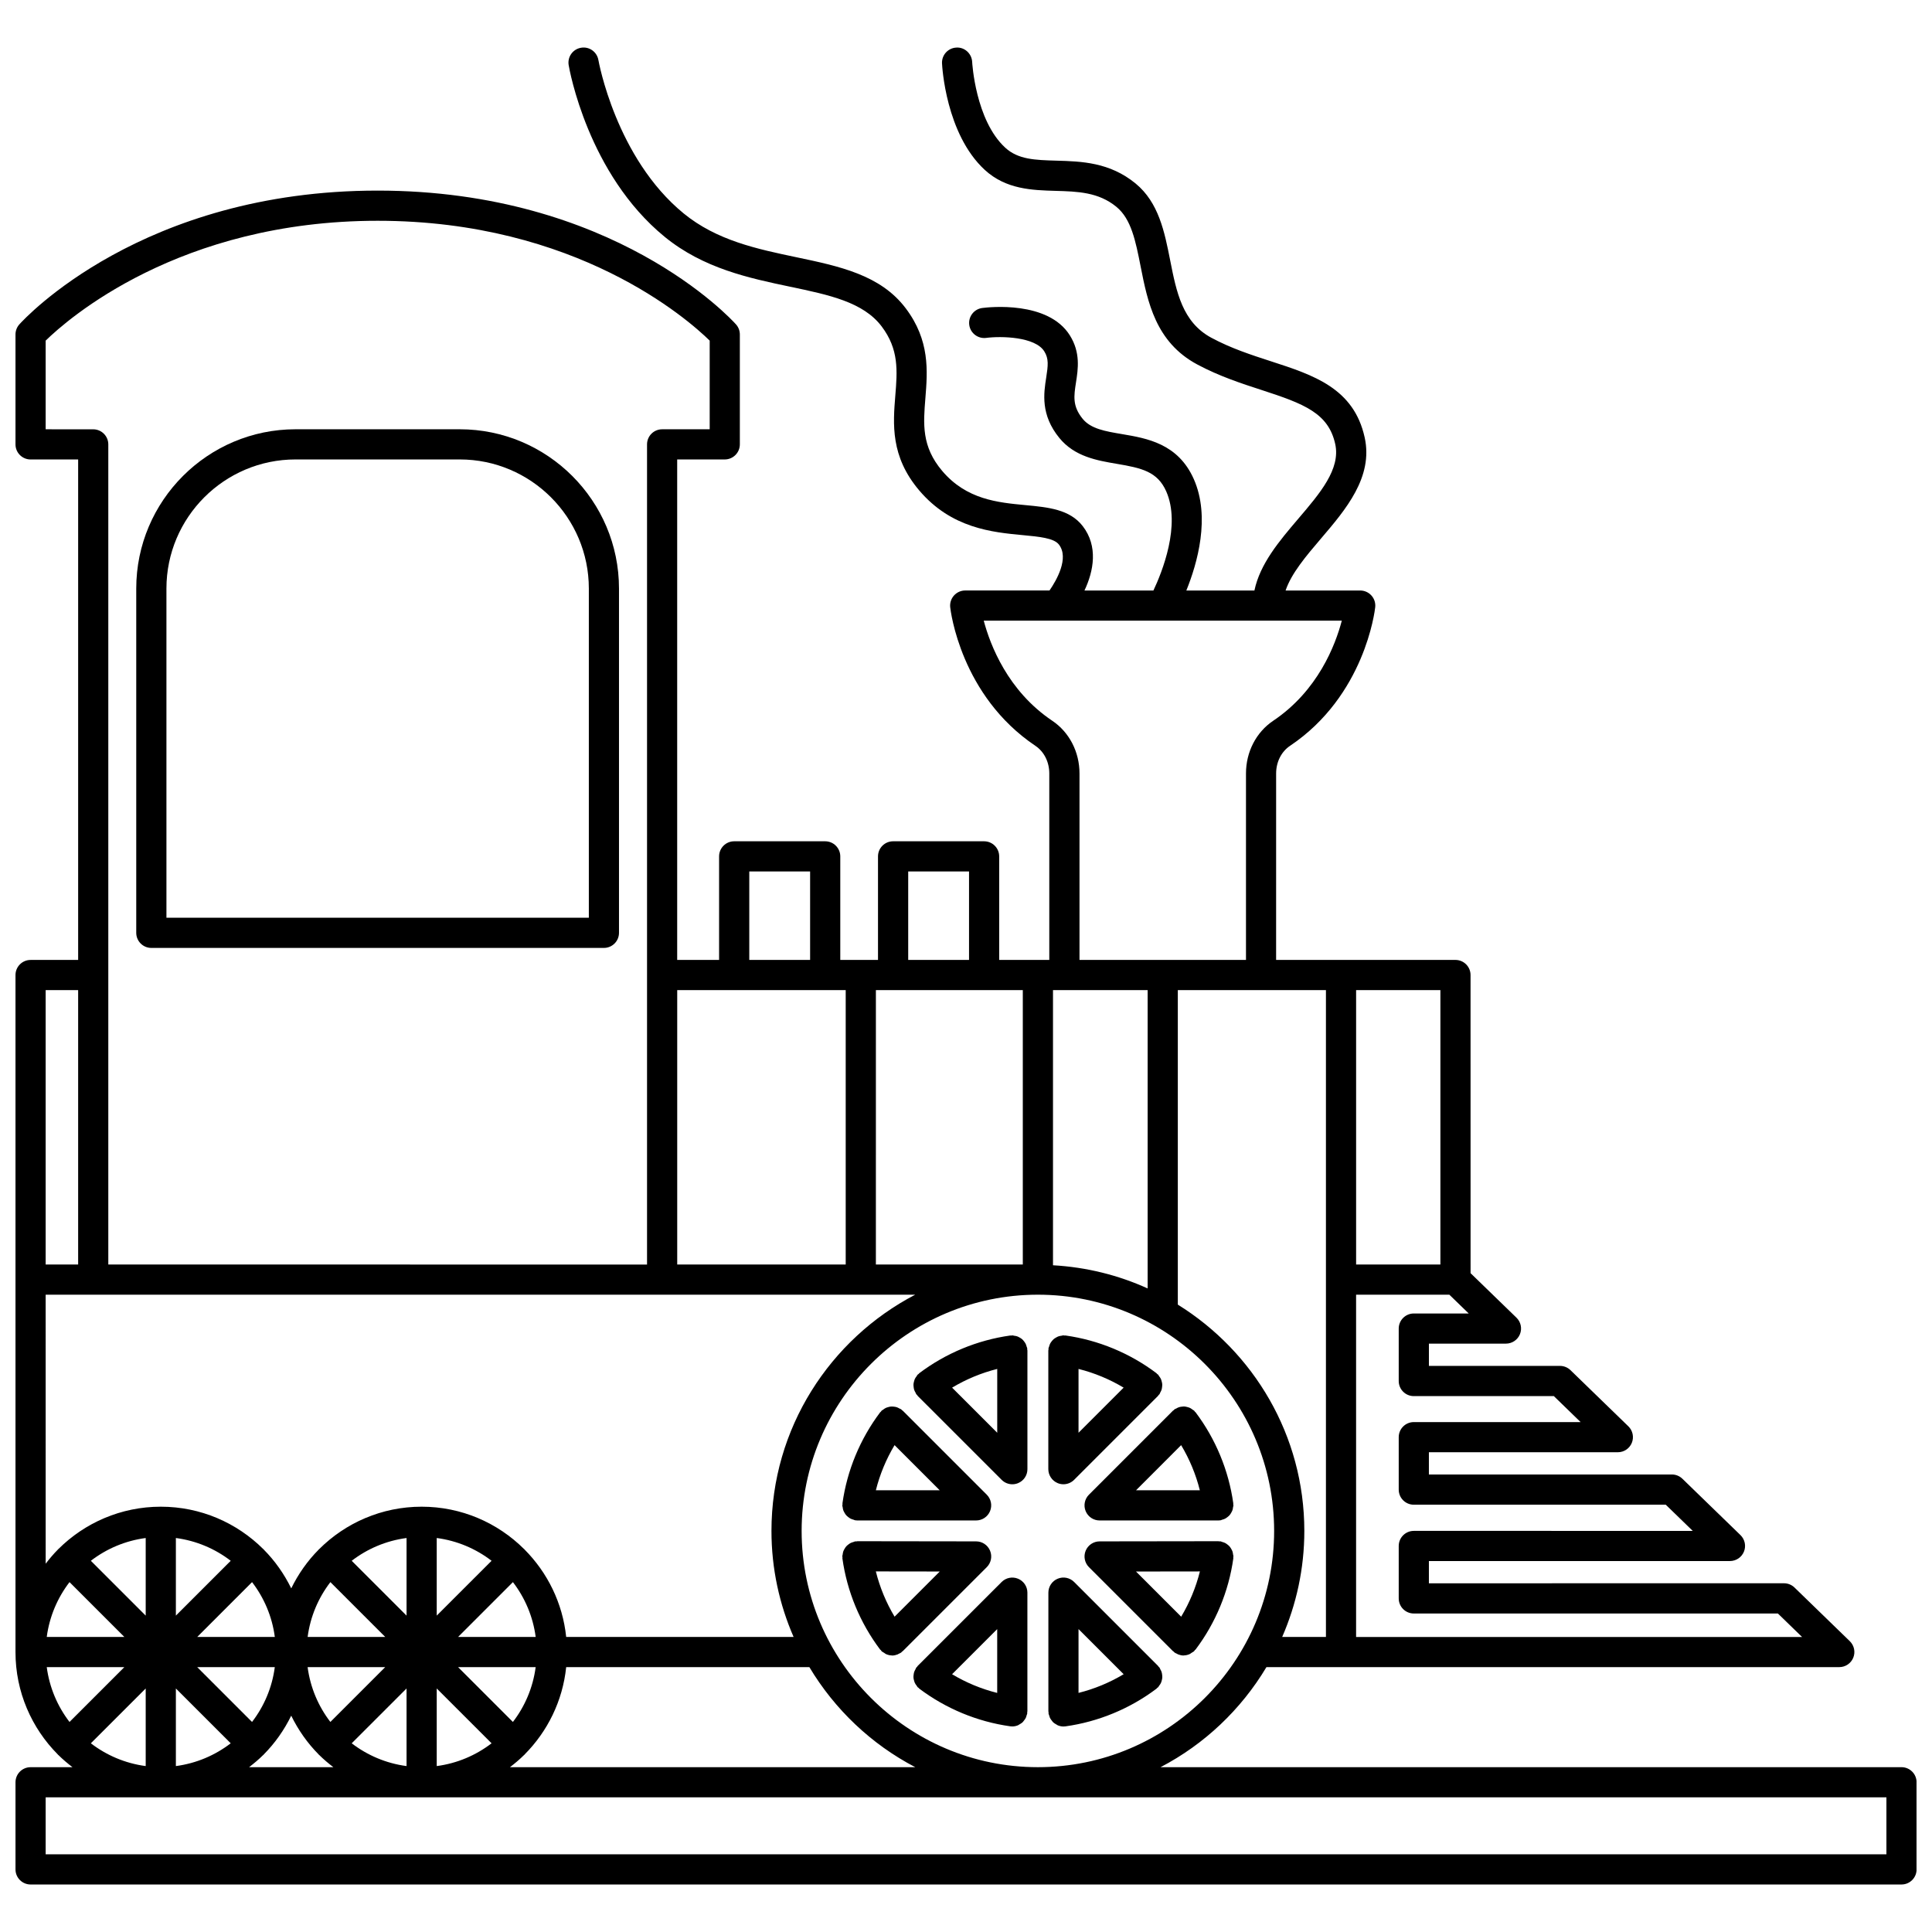 <?xml version="1.0" encoding="UTF-8"?>
<!-- Uploaded to: SVG Repo, www.svgrepo.com, Generator: SVG Repo Mixer Tools -->
<svg width="800px" height="800px" version="1.1" viewBox="144 144 512 512" xmlns="http://www.w3.org/2000/svg">
 <defs>
  <clipPath id="a">
   <path d="m148.09 156h503.81v488h-503.81z"/>
  </clipPath>
 </defs>
 <g clip-path="url(#a)">
  <path d="m647.91 612.32h-196.35c11.637-6.07 21.34-15.285 28.059-26.516h151.81c1.629 0 3.094-0.988 3.707-2.496 0.613-1.512 0.246-3.238-0.918-4.375l-14.652-14.219c-0.746-0.723-1.742-1.129-2.781-1.129l-94.113 0.004v-5.898h79.785c1.629 0 3.094-0.988 3.707-2.496 0.613-1.512 0.246-3.238-0.918-4.375l-15.395-14.938c-0.746-0.723-1.742-1.129-2.781-1.129l-64.398 0.004v-5.898h50.074c1.629 0 3.094-0.988 3.707-2.496 0.613-1.512 0.246-3.242-0.918-4.375l-15.34-14.883c-0.746-0.723-1.746-1.129-2.781-1.129h-34.738v-5.902h20.418c1.629 0 3.094-0.988 3.707-2.496 0.613-1.512 0.246-3.242-0.918-4.375l-12.164-11.801-0.008-79.012c0-2.207-1.793-4-4-4h-47.527l0.004-49.41c0-3.039 1.375-5.777 3.684-7.328 19.797-13.289 22.473-35.777 22.574-36.73 0.125-1.129-0.238-2.258-1-3.102-0.754-0.844-1.84-1.332-2.981-1.332h-19.77c1.543-4.551 5.383-9.082 9.422-13.816 6.492-7.606 13.848-16.223 11.539-26.73-2.871-13.066-13.539-16.531-24.832-20.195-5.203-1.688-10.578-3.434-15.781-6.227-7.695-4.133-9.27-12.094-10.934-20.527-1.488-7.527-3.023-15.316-9.172-20.371-6.875-5.644-14.367-5.859-20.98-6.047-5.66-0.164-10.137-0.289-13.562-3.441-7.914-7.281-8.754-22.574-8.762-22.727-0.109-2.203-2.016-3.949-4.188-3.797-2.203 0.105-3.906 1.973-3.801 4.176 0.035 0.758 0.984 18.707 11.332 28.238 5.625 5.18 12.598 5.379 18.75 5.555 5.852 0.168 11.375 0.324 16.133 4.234 3.938 3.234 5.082 9.027 6.406 15.738 1.859 9.426 3.965 20.105 14.996 26.023 5.828 3.129 11.816 5.074 17.094 6.789 11.242 3.652 17.688 6.113 19.492 14.312 1.457 6.621-4.016 13.031-9.812 19.82-5.016 5.875-10.125 11.922-11.605 19.004h-18.043c2.902-7.164 6.449-19.469 1.969-29.559-4.176-9.391-12.414-10.785-19.035-11.902-4.418-0.746-8.238-1.391-10.395-4.035-2.754-3.379-2.344-6.027-1.773-9.691 0.547-3.512 1.227-7.879-1.637-12.441-5.773-9.219-21.445-7.481-23.207-7.25-2.191 0.285-3.734 2.293-3.449 4.477 0.285 2.191 2.309 3.727 4.477 3.449 3.977-0.52 12.973-0.324 15.406 3.562 1.219 1.945 1.012 3.731 0.508 6.969-0.648 4.152-1.531 9.836 3.481 15.98 4.059 4.973 10.008 5.977 15.258 6.867 6.59 1.113 10.746 2.059 13.059 7.266 3.969 8.934-1.094 21.457-3.387 26.309h-18.273c2.484-5.25 3.637-11.758-0.441-17.055-3.445-4.473-9.172-5.016-15.234-5.586-7.312-0.688-15.598-1.473-22.027-9.066-5.488-6.484-5.008-12.43-4.449-19.316 0.574-7.152 1.23-15.258-5.223-23.789-6.684-8.84-17.523-11.117-29.004-13.527-10.348-2.172-21.051-4.418-29.828-11.594-17.961-14.699-22.555-40.387-22.602-40.645-0.375-2.172-2.418-3.652-4.613-3.266-2.176 0.371-3.637 2.43-3.266 4.609 0.199 1.168 5.098 28.855 25.422 45.48 10.285 8.414 22.488 10.973 33.246 13.234 10.402 2.184 19.387 4.07 24.27 10.52 4.613 6.102 4.156 11.762 3.625 18.324-0.613 7.559-1.305 16.125 6.32 25.125 8.535 10.082 19.43 11.109 27.383 11.859 4.465 0.418 8.324 0.785 9.652 2.504 2.766 3.594-0.645 9.488-2.496 12.172h-22.332c-1.137 0-2.219 0.484-2.981 1.332-0.758 0.844-1.121 1.977-1 3.102 0.105 0.953 2.781 23.438 22.578 36.734 2.305 1.547 3.68 4.285 3.68 7.324v49.414h-13.277v-27.441c0-2.207-1.793-4-4-4h-24.117c-2.207 0-4 1.793-4 4v27.441h-9.996v-27.441c0-2.207-1.793-4-4-4h-24.117c-2.207 0-4 1.793-4 4v27.441h-11.105v-132.63h12.605c2.207 0 4-1.793 4-4v-29.125c0-0.984-0.363-1.934-1.02-2.668-1.297-1.449-32.492-35.457-94.965-35.457-62.461 0.004-93.656 34.008-94.957 35.457-0.656 0.734-1.02 1.684-1.02 2.672v29.125c0 2.207 1.793 4 4 4h12.605v132.63h-12.605c-2.207 0-4 1.793-4 4v179.42c0 10.574 4.289 20.168 11.219 27.137 0.027 0.027 0.031 0.062 0.059 0.094 0.027 0.027 0.062 0.035 0.094 0.059 1.168 1.16 2.43 2.219 3.738 3.223l-11.109-0.004c-2.207 0-4 1.789-4 4v23.086c0 2.211 1.793 4 4 4h495.81c2.207 0 4-1.789 4-4v-23.086c-0.004-2.215-1.793-4.004-4-4.004zm-228.86 0c-34.523 0-62.609-28.082-62.609-62.605 0-34.523 28.086-62.609 62.609-62.609s62.609 28.086 62.609 62.609c0 34.523-28.09 62.605-62.609 62.605zm-262.66-26.516h20.562l-14.531 14.531c-3.176-4.137-5.316-9.109-6.031-14.531zm48.754-28.18-14.535 14.531v-20.566c5.422 0.715 10.391 2.852 14.535 6.035zm11.684 20.184h-20.562l14.531-14.531c3.18 4.144 5.32 9.109 6.031 14.531zm57.445-20.184-14.535 14.531v-20.566c5.426 0.715 10.395 2.852 14.535 6.035zm11.688 20.184h-20.562l14.531-14.531c3.18 4.144 5.316 9.109 6.031 14.531zm-60.438 7.996h20.562l-14.531 14.531c-3.18-4.137-5.316-9.109-6.031-14.531zm-34.914 26.223v-20.566l14.535 14.531c-4.144 3.18-9.113 5.32-14.535 6.035zm20.184-11.691-14.531-14.531h20.562c-0.707 5.422-2.848 10.395-6.031 14.531zm40.949-8.875v20.566c-5.422-0.715-10.391-2.856-14.535-6.035zm7.996 20.566v-20.566l14.535 14.531c-4.141 3.18-9.109 5.32-14.535 6.035zm20.188-11.691-14.531-14.531h20.562c-0.711 5.422-2.848 10.395-6.031 14.531zm-28.184-28.18-14.535-14.531c4.141-3.184 9.113-5.32 14.535-6.035zm-20.184-8.879 14.531 14.531h-20.562c0.711-5.422 2.848-10.387 6.031-14.531zm-48.945 8.879-14.535-14.531c4.141-3.184 9.113-5.32 14.535-6.035zm-20.188-8.879 14.531 14.531h-20.566c0.715-5.422 2.856-10.387 6.035-14.531zm20.188 28.184v20.566c-5.422-0.715-10.391-2.856-14.535-6.035zm31.137 17.637c0.027-0.023 0.062-0.031 0.094-0.059 0.027-0.027 0.035-0.062 0.059-0.094 2.961-2.981 5.406-6.457 7.273-10.273 1.867 3.812 4.309 7.289 7.273 10.273 0.027 0.027 0.031 0.062 0.059 0.094 0.027 0.027 0.062 0.035 0.094 0.059 1.168 1.16 2.43 2.219 3.738 3.223h-22.328c1.305-1.004 2.57-2.062 3.738-3.223zm69.133 0c0.027-0.023 0.062-0.031 0.094-0.059 0.027-0.027 0.035-0.062 0.059-0.094 6.043-6.078 10.078-14.152 11.008-23.141h64.445c6.719 11.227 16.422 20.445 28.059 26.516h-107.4c1.309-1.004 2.57-2.062 3.738-3.223zm97.797-202.71h34.375v72.719h-38.938l0.004-72.719zm45.398 0h22.059v79.062c-7.727-3.512-16.184-5.637-25.082-6.141v-72.922zm30.055 83.352v-83.352h39.254v171.42h-11.594c3.754-8.617 5.867-18.109 5.867-28.094-0.004-25.324-13.445-47.512-33.527-59.977zm62.543 2.348c-2.207 0-4 1.789-4 4v13.898c0 2.211 1.793 4 4 4h37.113l7.094 6.887-44.207-0.004c-2.207 0-4 1.789-4 4v13.895c0 2.211 1.793 4 4 4h66.77l7.152 6.941-73.922-0.004c-2.207 0-4 1.789-4 4v13.895c0 2.211 1.793 4 4 4h96.484l6.41 6.223-118.19-0.004v-90.707h24.715l5.133 4.981zm7.043-12.98h-22.336v-72.719h22.336zm-102.86-144.1c-11.785-7.914-16.438-20.047-18.16-26.531h94.895c-1.699 6.465-6.324 18.574-18.172 26.527-4.523 3.035-7.223 8.258-7.223 13.965v49.414l-44.121 0.004v-49.41c0-5.711-2.699-10.934-7.219-13.969zm-38.176 39.938h16.121v23.441h-16.121zm-42.117 0h16.121v23.441h-16.121zm-3.996 31.441h29.551v72.719h-44.652v-72.719zm-182.47-148.62v-23.496c5.723-5.598 35.285-31.762 87.988-31.762 52.699 0 82.266 26.156 87.988 31.762v23.496h-12.605c-2.207 0-4 1.793-4 4v217.35l-142.77-0.004v-217.34c0-2.207-1.793-4-4-4zm8.609 148.62v72.719h-8.609v-72.719zm-8.609 80.719h230.44c-22.598 11.789-38.094 35.406-38.094 62.609 0 9.984 2.109 19.477 5.867 28.094l-60.27-0.004c-0.934-8.984-4.965-17.062-11.008-23.141-0.027-0.027-0.031-0.062-0.059-0.094-0.027-0.027-0.062-0.035-0.094-0.059-6.965-6.93-16.562-11.219-27.137-11.219s-20.172 4.289-27.137 11.219c-0.027 0.023-0.062 0.031-0.094 0.059-0.027 0.027-0.035 0.062-0.059 0.094-2.961 2.981-5.406 6.457-7.273 10.273-1.867-3.812-4.309-7.289-7.273-10.273-0.027-0.027-0.031-0.062-0.059-0.094-0.027-0.027-0.062-0.035-0.094-0.059-6.965-6.93-16.562-11.219-27.137-11.219s-20.172 4.289-27.137 11.219c-0.027 0.023-0.062 0.031-0.094 0.059-0.027 0.027-0.035 0.062-0.059 0.094-1.16 1.168-2.215 2.426-3.223 3.734l-0.004-71.293zm487.82 148.3h-487.82v-15.09h487.82z"/>
 </g>
 <path d="m416.23 501.33c-0.023-0.176-0.125-0.316-0.168-0.48-0.07-0.27-0.148-0.527-0.273-0.77-0.117-0.223-0.258-0.41-0.406-0.609-0.164-0.211-0.324-0.406-0.523-0.578-0.191-0.168-0.398-0.293-0.625-0.418-0.219-0.129-0.43-0.242-0.672-0.328-0.262-0.094-0.527-0.129-0.809-0.164-0.168-0.02-0.312-0.098-0.484-0.098-0.098 0-0.176 0.047-0.273 0.055-0.098 0.008-0.184-0.031-0.281-0.016-8.715 1.223-17.051 4.676-24.098 9.984-0.078 0.059-0.117 0.148-0.188 0.211-0.07 0.062-0.164 0.09-0.23 0.156-0.129 0.129-0.18 0.289-0.285 0.43-0.168 0.215-0.328 0.43-0.445 0.668-0.113 0.23-0.18 0.469-0.242 0.711-0.066 0.246-0.129 0.488-0.145 0.742-0.016 0.258 0.008 0.5 0.039 0.754 0.031 0.25 0.062 0.496 0.145 0.742 0.078 0.25 0.207 0.48 0.344 0.715 0.09 0.152 0.117 0.324 0.223 0.469 0.051 0.066 0.137 0.094 0.191 0.16 0.066 0.082 0.098 0.184 0.176 0.266l22.246 22.242c0.766 0.766 1.789 1.172 2.828 1.172 0.516 0 1.035-0.098 1.531-0.305 1.496-0.617 2.469-2.078 2.469-3.695v-31.465c0-0.102-0.047-0.18-0.055-0.277-0.012-0.09 0.027-0.18 0.012-0.273zm-19.914 10.41c3.727-2.234 7.754-3.902 11.961-4.957v16.914z"/>
 <path d="m405.51 559.31c1.145-1.145 1.488-2.863 0.867-4.356-0.621-1.496-2.074-2.469-3.691-2.473l-31.461-0.043h-0.004c-0.098 0-0.176 0.047-0.273 0.055-0.102 0.008-0.188-0.031-0.289-0.016-0.18 0.023-0.324 0.125-0.496 0.172-0.258 0.07-0.5 0.141-0.734 0.258-0.242 0.125-0.449 0.277-0.66 0.445-0.188 0.148-0.367 0.293-0.523 0.473-0.184 0.211-0.324 0.441-0.461 0.684-0.113 0.199-0.219 0.391-0.301 0.613-0.098 0.273-0.137 0.555-0.172 0.848-0.02 0.16-0.098 0.301-0.098 0.465 0 0.094 0.043 0.168 0.051 0.258 0.008 0.105-0.031 0.195-0.02 0.301 1.215 8.738 4.672 17.082 9.988 24.148 0.055 0.07 0.145 0.102 0.203 0.168 0.066 0.078 0.094 0.176 0.168 0.25 0.207 0.207 0.465 0.312 0.699 0.465 0.176 0.113 0.32 0.25 0.508 0.336 0.488 0.215 1 0.34 1.523 0.352 0.031 0 0.062 0.023 0.102 0.023 0.473 0 0.938-0.105 1.387-0.277 0.133-0.047 0.246-0.133 0.375-0.195 0.211-0.109 0.438-0.184 0.637-0.332 0.078-0.059 0.121-0.152 0.191-0.219 0.07-0.062 0.164-0.082 0.227-0.152zm-24.438 13.129c-2.238-3.734-3.91-7.777-4.965-11.996l16.938 0.023z"/>
 <path d="m367.32 543.44c0.035 0.27 0.07 0.527 0.156 0.781 0.082 0.242 0.203 0.461 0.332 0.68s0.25 0.434 0.418 0.625c0.172 0.195 0.363 0.352 0.566 0.512 0.199 0.156 0.391 0.301 0.621 0.418 0.238 0.125 0.492 0.191 0.754 0.27 0.168 0.047 0.309 0.148 0.488 0.172 0.188 0.027 0.371 0.035 0.551 0.039h0.004 31.469c1.617 0 3.074-0.973 3.695-2.469s0.277-3.215-0.867-4.359l-22.246-22.246c-0.07-0.07-0.164-0.098-0.238-0.16-0.07-0.062-0.109-0.152-0.184-0.207-0.145-0.109-0.312-0.137-0.465-0.219-0.238-0.137-0.469-0.266-0.723-0.348-0.246-0.078-0.488-0.117-0.742-0.145-0.258-0.031-0.496-0.055-0.75-0.039-0.262 0.02-0.5 0.078-0.75 0.148-0.242 0.062-0.473 0.133-0.699 0.242-0.246 0.121-0.461 0.281-0.68 0.453-0.137 0.105-0.293 0.152-0.414 0.277-0.066 0.066-0.094 0.156-0.152 0.227-0.062 0.074-0.156 0.113-0.215 0.191-5.309 7.055-8.762 15.387-9.984 24.098-0.012 0.098 0.023 0.184 0.016 0.281-0.008 0.098-0.055 0.18-0.055 0.277-0.012 0.172 0.07 0.324 0.094 0.5zm8.793-4.504c1.055-4.207 2.723-8.234 4.957-11.961l11.961 11.961z"/>
 <path d="m413.8 562.38c-1.5-0.621-3.215-0.277-4.359 0.867l-22.246 22.242c-0.07 0.07-0.098 0.168-0.16 0.242-0.059 0.07-0.148 0.109-0.203 0.184-0.105 0.141-0.133 0.305-0.215 0.453-0.137 0.242-0.27 0.477-0.352 0.734-0.078 0.242-0.113 0.48-0.145 0.73-0.031 0.258-0.055 0.5-0.039 0.758 0.02 0.262 0.078 0.504 0.148 0.754 0.062 0.238 0.129 0.469 0.238 0.695 0.121 0.25 0.285 0.469 0.461 0.691 0.105 0.133 0.152 0.289 0.273 0.41 0.066 0.066 0.156 0.09 0.223 0.148 0.074 0.066 0.117 0.16 0.195 0.219 7.051 5.305 15.383 8.758 24.098 9.98 0.184 0.027 0.367 0.035 0.551 0.039h0.004 0.004c0.52 0 1.016-0.113 1.48-0.301 0.16-0.062 0.289-0.176 0.441-0.262 0.281-0.156 0.555-0.312 0.789-0.531 0.145-0.137 0.246-0.301 0.371-0.457 0.184-0.227 0.355-0.457 0.488-0.723 0.098-0.195 0.145-0.402 0.203-0.617 0.055-0.188 0.156-0.355 0.184-0.555 0.012-0.098-0.023-0.184-0.016-0.281 0.008-0.098 0.055-0.18 0.055-0.277v-31.465c-0.004-1.605-0.98-3.062-2.473-3.68zm-5.531 30.262c-4.207-1.055-8.234-2.723-11.961-4.957l11.961-11.961z"/>
 <path d="m470.78 555.97c-0.035-0.293-0.074-0.574-0.172-0.848-0.078-0.219-0.188-0.41-0.301-0.617-0.137-0.242-0.277-0.473-0.461-0.684-0.156-0.18-0.336-0.32-0.523-0.473-0.211-0.168-0.414-0.32-0.66-0.445-0.23-0.121-0.48-0.188-0.734-0.262-0.172-0.047-0.312-0.148-0.496-0.172-0.102-0.016-0.188 0.023-0.289 0.016-0.09 0.004-0.172-0.047-0.266-0.047h-0.004l-31.469 0.043c-1.617 0.004-3.07 0.977-3.691 2.473-0.617 1.492-0.277 3.211 0.867 4.356l22.242 22.242c0.066 0.066 0.16 0.094 0.227 0.152 0.074 0.062 0.113 0.156 0.195 0.219 0.199 0.148 0.426 0.227 0.637 0.332 0.129 0.062 0.238 0.148 0.375 0.195 0.453 0.168 0.918 0.277 1.391 0.277 0.031 0 0.062-0.02 0.102-0.023 0.523-0.012 1.035-0.137 1.523-0.352 0.184-0.082 0.332-0.223 0.504-0.336 0.234-0.152 0.496-0.262 0.703-0.469 0.07-0.07 0.102-0.172 0.168-0.25 0.059-0.066 0.148-0.094 0.203-0.168 5.316-7.062 8.773-15.41 9.992-24.148 0.016-0.105-0.023-0.195-0.02-0.301 0.004-0.09 0.051-0.164 0.051-0.258 0-0.152-0.074-0.293-0.094-0.453zm-8.793 4.477c-1.055 4.219-2.727 8.258-4.965 11.996l-11.973-11.973z"/>
 <path d="m432.58 540.11c-1.145 1.145-1.488 2.863-0.867 4.359s2.078 2.469 3.695 2.469h31.469 0.004c0.184 0 0.367-0.012 0.551-0.039 0.176-0.023 0.316-0.125 0.488-0.172 0.266-0.07 0.516-0.145 0.754-0.27 0.227-0.117 0.418-0.266 0.621-0.418 0.203-0.16 0.395-0.316 0.566-0.512 0.168-0.191 0.293-0.402 0.418-0.625 0.129-0.219 0.246-0.438 0.332-0.68 0.09-0.25 0.125-0.512 0.156-0.781 0.023-0.176 0.105-0.328 0.105-0.508 0-0.098-0.047-0.18-0.055-0.277-0.008-0.098 0.031-0.184 0.016-0.281-1.223-8.711-4.676-17.047-9.984-24.098-0.059-0.078-0.148-0.117-0.211-0.188-0.062-0.07-0.082-0.164-0.156-0.23-0.125-0.125-0.289-0.176-0.426-0.281-0.219-0.168-0.43-0.328-0.672-0.449-0.227-0.113-0.461-0.18-0.703-0.242-0.25-0.066-0.492-0.129-0.75-0.148-0.258-0.016-0.496 0.008-0.75 0.039-0.258 0.031-0.496 0.062-0.742 0.145-0.258 0.082-0.48 0.207-0.719 0.344-0.152 0.09-0.324 0.117-0.469 0.223-0.078 0.059-0.117 0.148-0.188 0.211-0.07 0.062-0.164 0.09-0.23 0.156zm24.434-13.133c2.231 3.727 3.902 7.754 4.957 11.961h-16.91z"/>
 <path d="m424.29 537.04c0.496 0.207 1.016 0.305 1.531 0.305 1.039 0 2.062-0.406 2.828-1.172l22.242-22.242c0.074-0.074 0.105-0.18 0.172-0.262 0.055-0.066 0.145-0.094 0.195-0.164 0.113-0.148 0.141-0.324 0.227-0.48 0.129-0.23 0.25-0.453 0.332-0.695 0.082-0.25 0.117-0.5 0.148-0.766 0.027-0.246 0.055-0.484 0.039-0.734-0.02-0.266-0.078-0.508-0.148-0.766-0.062-0.238-0.129-0.469-0.238-0.691-0.121-0.246-0.281-0.461-0.453-0.684-0.105-0.137-0.156-0.297-0.281-0.418-0.066-0.066-0.156-0.094-0.227-0.152-0.074-0.062-0.113-0.156-0.191-0.215-7.051-5.309-15.383-8.762-24.098-9.984-0.098-0.016-0.184 0.023-0.281 0.016-0.098-0.008-0.176-0.055-0.273-0.055-0.176 0-0.324 0.074-0.492 0.102-0.277 0.035-0.539 0.07-0.797 0.16-0.242 0.082-0.457 0.203-0.676 0.332s-0.43 0.25-0.621 0.414c-0.199 0.172-0.359 0.371-0.523 0.578-0.152 0.195-0.297 0.383-0.406 0.609-0.125 0.242-0.195 0.5-0.273 0.77-0.047 0.168-0.145 0.309-0.172 0.48-0.012 0.098 0.023 0.184 0.016 0.281-0.008 0.098-0.055 0.18-0.055 0.277v31.465c0.012 1.613 0.984 3.078 2.477 3.691zm5.531-30.258c4.207 1.055 8.234 2.723 11.957 4.957l-11.957 11.957z"/>
 <path d="m451.98 587.84c-0.031-0.258-0.062-0.5-0.145-0.746-0.078-0.258-0.207-0.48-0.344-0.719-0.082-0.152-0.117-0.32-0.219-0.465-0.059-0.074-0.148-0.117-0.211-0.188-0.062-0.074-0.09-0.168-0.16-0.238l-22.242-22.242c-1.148-1.148-2.863-1.492-4.359-0.867-1.496 0.617-2.469 2.078-2.469 3.695v31.465c0 0.102 0.047 0.18 0.055 0.277 0.008 0.098-0.031 0.184-0.016 0.281 0.027 0.199 0.129 0.367 0.184 0.555 0.062 0.211 0.109 0.418 0.203 0.617 0.129 0.27 0.305 0.492 0.488 0.723 0.125 0.156 0.223 0.32 0.371 0.457 0.234 0.219 0.508 0.375 0.789 0.531 0.152 0.082 0.277 0.195 0.441 0.262 0.465 0.188 0.961 0.301 1.48 0.301h0.004 0.004c0.184 0 0.367-0.012 0.551-0.039 8.715-1.223 17.051-4.676 24.098-9.98 0.082-0.062 0.125-0.156 0.199-0.223 0.066-0.059 0.156-0.078 0.219-0.148 0.121-0.121 0.168-0.277 0.27-0.402 0.176-0.227 0.344-0.449 0.465-0.699 0.109-0.223 0.172-0.449 0.234-0.684 0.066-0.258 0.133-0.504 0.148-0.77 0.016-0.262-0.012-0.5-0.039-0.754zm-10.199-0.156c-3.727 2.231-7.754 3.902-11.961 4.953v-16.914z"/>
 <path d="m184.11 395.21h119.93c2.207 0 4-1.793 4-4v-91.234c0-23.273-18.938-42.215-42.215-42.215h-43.504c-23.273 0-42.215 18.938-42.215 42.215v91.23c0 2.211 1.793 4.004 4 4.004zm3.996-95.234c0-18.867 15.352-34.219 34.219-34.219h43.504c18.867 0 34.219 15.352 34.219 34.219v87.23l-111.94 0.004z"/>
</svg>